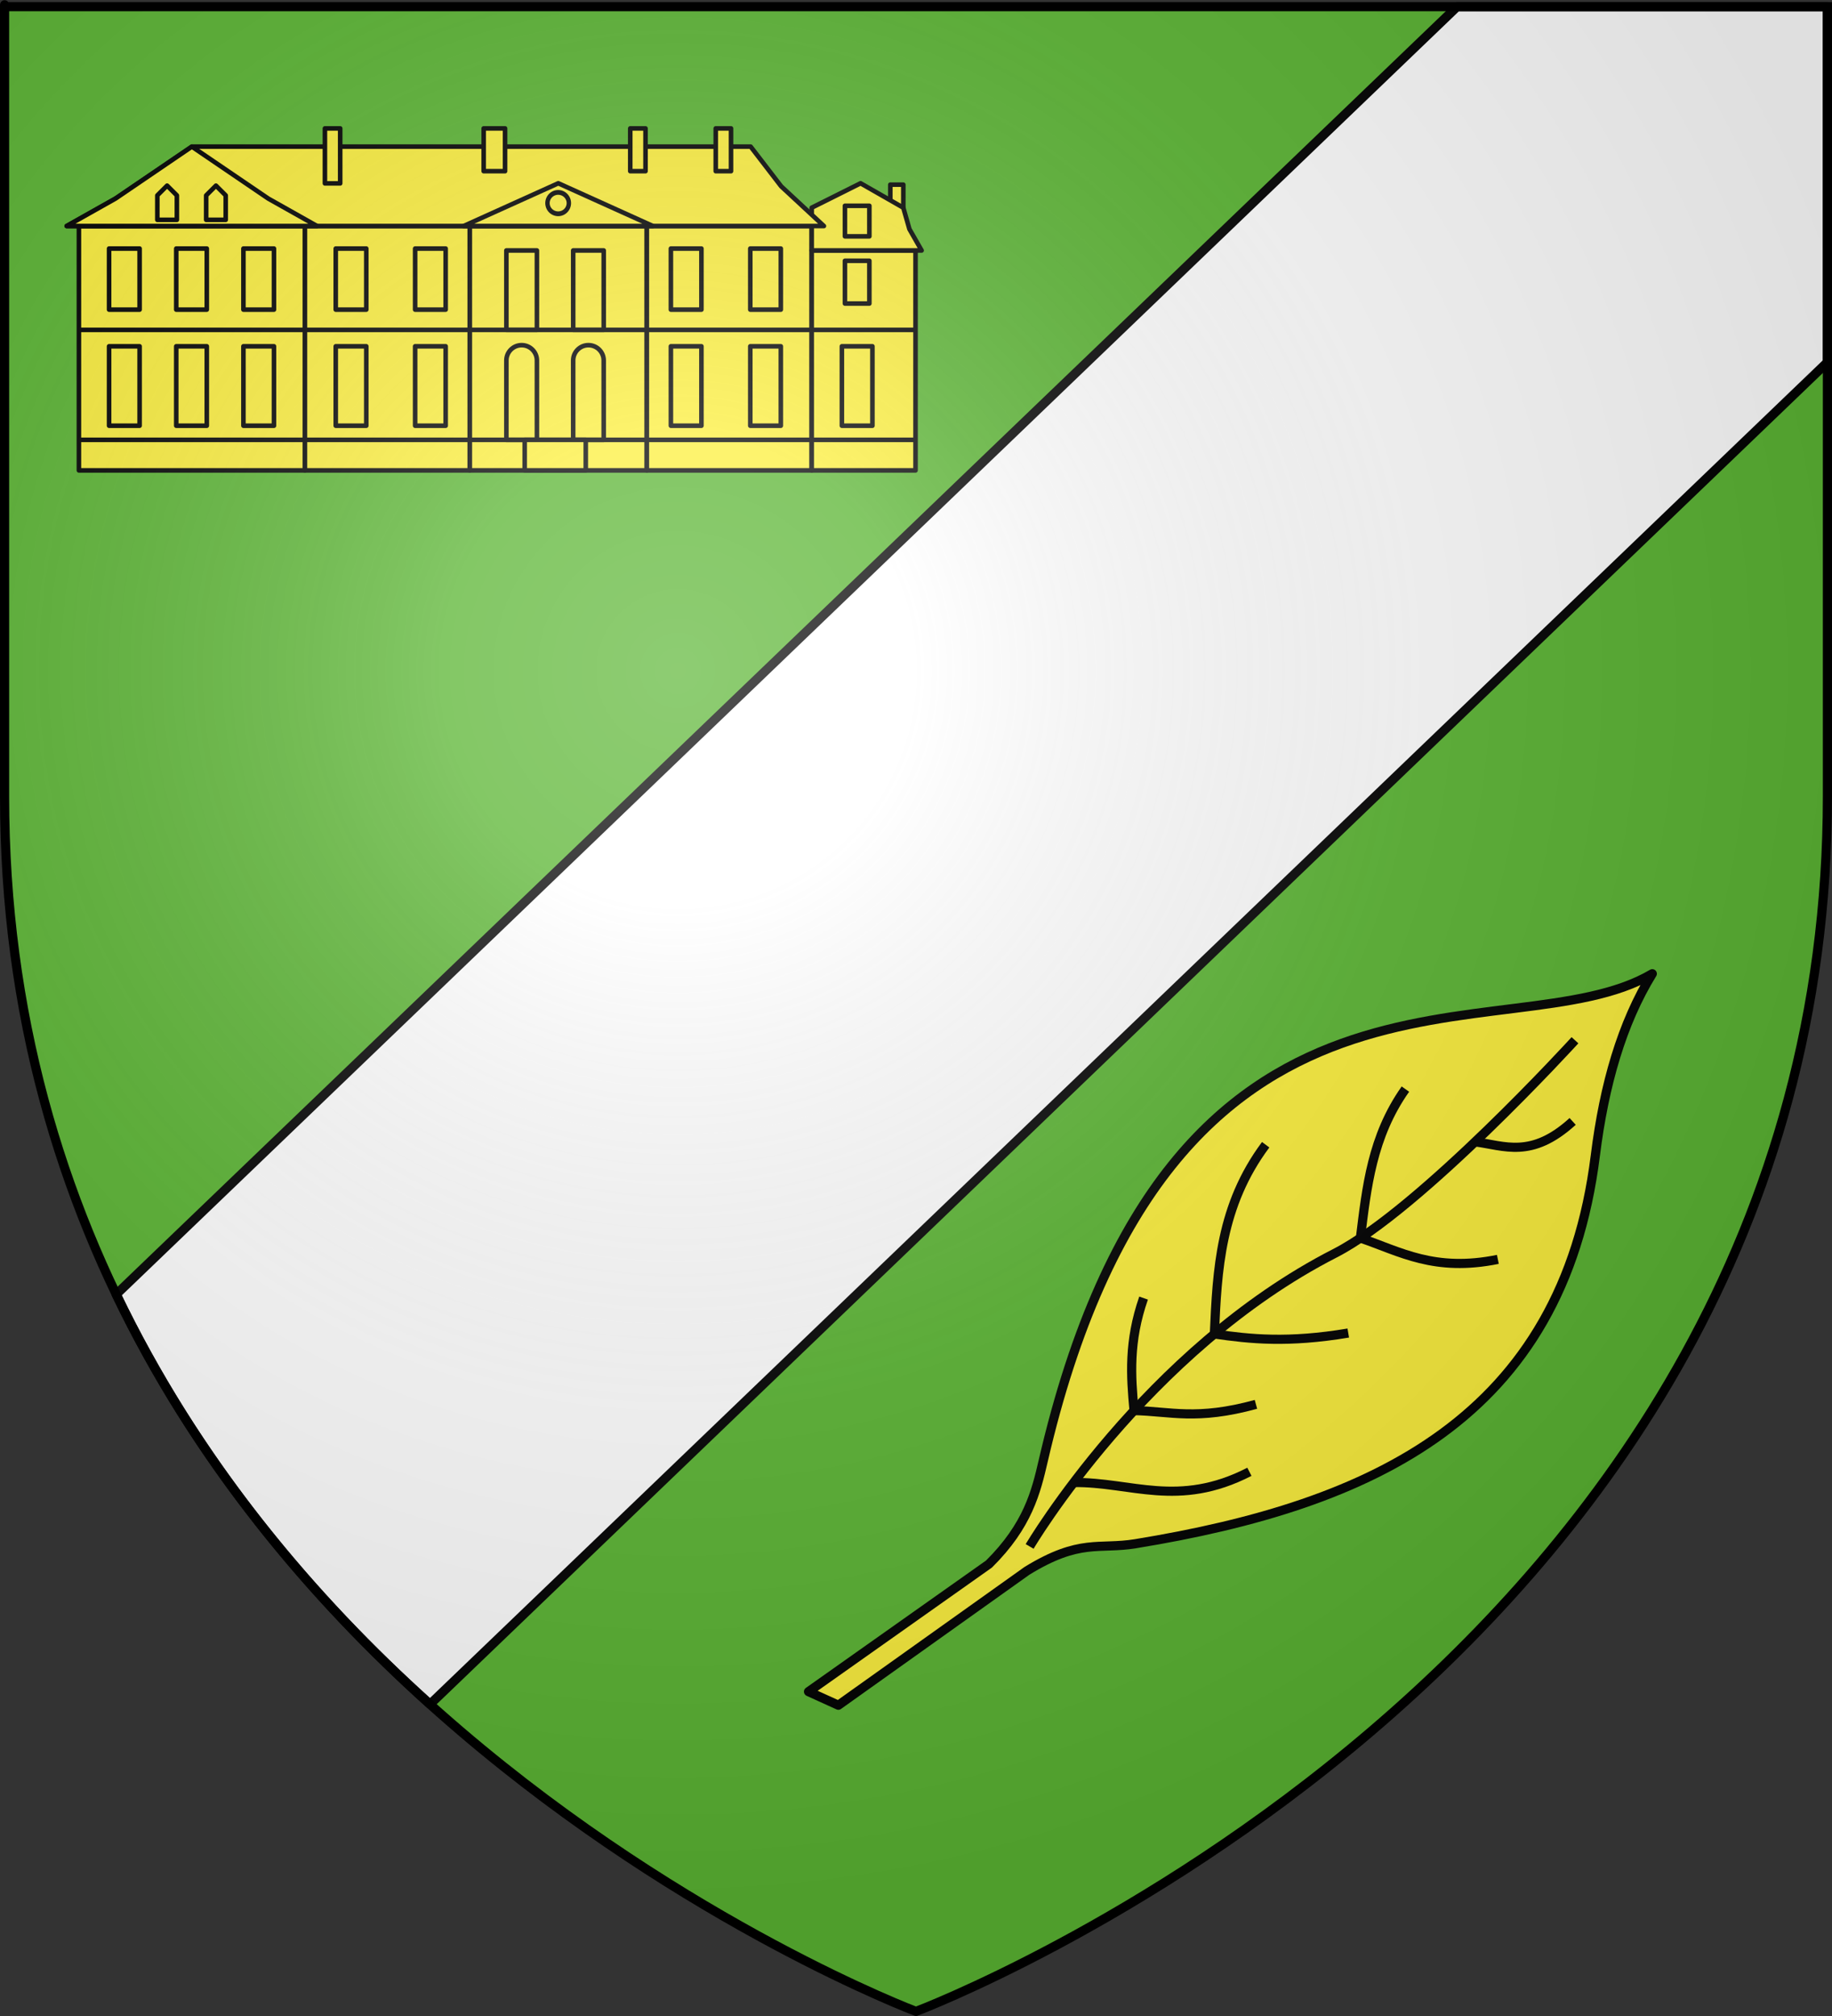 <?xml version="1.0" encoding="UTF-8" standalone="no"?>
<svg
   xmlns:dc="http://purl.org/dc/elements/1.1/"
   xmlns:cc="http://creativecommons.org/ns#"
   xmlns:rdf="http://www.w3.org/1999/02/22-rdf-syntax-ns#"
   xmlns:svg="http://www.w3.org/2000/svg"
   xmlns="http://www.w3.org/2000/svg"
   xmlns:xlink="http://www.w3.org/1999/xlink"
   xmlns:sodipodi="http://sodipodi.sourceforge.net/DTD/sodipodi-0.dtd"
   xmlns:inkscape="http://www.inkscape.org/namespaces/inkscape"
   height="660"
   width="600"
   version="1.0"
   id="svg2"
   sodipodi:version="0.32"
   inkscape:version="0.46"
   sodipodi:docname="Blason_Derchigny-A.svg"
   sodipodi:docbase="D:\Mes documents\Renaud-Notre Lapin"
   inkscape:export-filename="/Users/olivier/Desktop/Blason Rouge/Blason_Vide_3D.png"
   inkscape:export-xdpi="144"
   inkscape:export-ydpi="144"
   inkscape:output_extension="org.inkscape.output.svg.inkscape">
  <rect width="100%" height="100%" fill="#333333" stroke="none"/>
  <sodipodi:namedview
     inkscape:window-height="975"
     inkscape:window-width="1280"
     inkscape:pageshadow="2"
     inkscape:pageopacity="0.0"
     guidetolerance="10.0"
     gridtolerance="10.0"
     objecttolerance="10.0"
     borderopacity="1.0"
     bordercolor="#666666"
     pagecolor="#ffffff"
     id="base"
     showgrid="false"
     height="660px"
     inkscape:zoom="1.1590904"
     inkscape:cx="300.00013"
     inkscape:cy="330.00014"
     inkscape:window-x="-4"
     inkscape:window-y="-4"
     inkscape:current-layer="layer3"
     inkscape:object-nodes="true"
     showguides="true"
     inkscape:guide-bbox="true"
     inkscape:object-paths="false" />
  <desc
     id="desc4">Flag of Canton of Valais (Wallis)</desc>
  <defs
     id="defs6">
    <linearGradient
       id="linearGradient2893">
      <stop
         style="stop-color:white;stop-opacity:0.314;"
         offset="0"
         id="stop2895" />
      <stop
         id="stop2897"
         offset="0.19"
         style="stop-color:white;stop-opacity:0.251;" />
      <stop
         style="stop-color:#6b6b6b;stop-opacity:0.125;"
         offset="0.6"
         id="stop2901" />
      <stop
         style="stop-color:black;stop-opacity:0.125;"
         offset="1"
         id="stop2899" />
    </linearGradient>
    <radialGradient
       inkscape:collect="always"
       xlink:href="#linearGradient2893"
       id="radialGradient3163"
       gradientUnits="userSpaceOnUse"
       gradientTransform="matrix(1.353,0,0,1.349,-77.629,-85.747)"
       cx="221.445"
       cy="226.331"
       fx="221.445"
       fy="226.331"
       r="300" />
    <g
       id="f">
      <rect
         id="rect1964"
         style="fill:#28166f"
         y="-30"
         x="-50"
         height="60"
         width="100" />
      <g
         id="g1966"
         style="fill:#ffffff"
         transform="translate(0,-20)">
        <path
           id="path1968"
           d="M -1.212,27.818 C -1.212,22.175 -2.091,20.471 -4.542,13.98 C -5.709,10.888 -5.024,7.103 -2.858,3.601 C -2.082,2.346 -1.114,1.214 0,0 C 1.114,1.214 2.082,2.346 2.858,3.601 C 5.024,7.103 5.709,10.888 4.542,13.98 C 2.091,20.471 1.212,22.175 1.212,27.818 L -1.212,27.818 z" />
        <path
           id="rwi"
           d="M 2.922,27.672 C 2.922,21.721 5.239,17.829 8.501,16.66 C 9.949,16.141 11.808,16.387 13.519,18.107 C 15.638,20.236 16.255,26.1 10.036,27.228 C 10.694,26.272 10.655,24.147 9.322,23.441 C 8.331,22.916 7.209,23.188 6.646,23.564 C 5.822,24.116 4.917,25.67 4.967,27.672 L 2.922,27.672 z" />
        <path
           id="path1971"
           d="M 1.777,30.183 C 1.79,32.191 2.795,33.518 4.516,34.257 C 4.295,34.955 3.257,36.378 1.831,36.281 C 1.55,37.787 1.282,38.632 0,40 C -1.282,38.632 -1.55,37.787 -1.831,36.281 C -3.257,36.378 -4.295,34.955 -4.516,34.257 C -2.795,33.518 -1.79,32.191 -1.777,30.183 L 1.777,30.183 z" />
        <use
           xlink:href="#rwi"
           height="400"
           width="800"
           y="0"
           x="0"
           id="use1973"
           transform="scale(-1,1)" />
        <rect
           id="rect1975"
           y="27.331"
           x="-7.923"
           height="3.218"
           width="15.846" />
      </g>
    </g>
    <g
       id="s">
      <g
         id="c">
        <path
           id="t"
           d="M 0,0 L 0,1 L 0.5,1 L 0,0 z"
           transform="matrix(0.951,0.309,-0.309,0.951,0,-1)" />
        <use
           xlink:href="#t"
           transform="scale(-1,1)"
           id="use2144"
           x="0"
           y="0"
           width="810"
           height="540" />
      </g>
      <g
         id="a">
        <use
           xlink:href="#c"
           transform="matrix(0.309,0.951,-0.951,0.309,0,0)"
           id="use2147"
           x="0"
           y="0"
           width="810"
           height="540" />
        <use
           xlink:href="#c"
           transform="matrix(-0.809,0.588,-0.588,-0.809,0,0)"
           id="use2149"
           x="0"
           y="0"
           width="810"
           height="540" />
      </g>
      <use
         xlink:href="#a"
         transform="scale(-1,1)"
         id="use2151"
         x="0"
         y="0"
         width="810"
         height="540" />
    </g>
  </defs>
  <g
     inkscape:groupmode="layer"
     id="layer3"
     inkscape:label="Fond écu"
     style="display:inline">
    <path
       id="path2855"
       style="fill:#5ab532;fill-opacity:1;fill-rule:evenodd;stroke:none;stroke-width:1px;stroke-linecap:butt;stroke-linejoin:miter;stroke-opacity:1"
       d="M 300,658.5 C 300,658.5 598.5,546.18 598.5,260.728 C 598.5,-24.723 598.5,2.176 598.5,2.176 L 1.5,2.176 L 1.5,260.728 C 1.5,546.18 300,658.5 300,658.5 z"
       sodipodi:nodetypes="cccccc" />
    <g
       id="g3714"
       transform="translate(212.95,-619.159)" />
    <g
       id="layer9"
       inkscape:label="Fond d'écu"
       transform="translate(212.95,-619.159)">
      <g
         transform="matrix(2,0,0,2,-732.892,-1853.188)"
         inkscape:label="Meubles"
         id="g2807" />
      <g
         transform="matrix(2,0,0,2,1696.976,-413.55)"
         inkscape:label="Meubles"
         id="g4626" />
      <g
         id="g5271"
         inkscape:label="Meubles"
         transform="matrix(2,0,0,2,-732.892,-453.188)" />
      <g
         id="g5273"
         inkscape:label="Reflet final"
         transform="matrix(2,0,0,2,-732.892,-453.188)" />
      <g
         id="g5275"
         inkscape:label="Contour final"
         transform="matrix(2,0,0,2,-732.892,-453.188)" />
    </g>
    <g
       id="layer6"
       inkscape:label="Reflet final"
       transform="translate(212.95,-619.159)" />
    <g
       id="layer5"
       inkscape:label="Contour final"
       transform="translate(212.95,-619.159)" />
    <path
       style="opacity:1;fill:#ffffff;fill-opacity:1;stroke:#000000;stroke-width:3;stroke-linecap:butt;stroke-linejoin:round;stroke-miterlimit:4;stroke-dasharray:none;stroke-opacity:1"
       d="M 477.219 2.188 L 38.062 423.75 C 64.5 478.88 102.228 523.232 140.844 557.938 L 598.5 118.594 C 598.5 98.533 598.5 2.188 598.5 2.188 L 477.219 2.188 z "
       id="rect4006" />
  </g>
  <g
     inkscape:groupmode="layer"
     id="layer4"
     inkscape:label="Meubles">
    <g
       style="display:inline"
       id="g3921"
       transform="translate(18,-26)">
      <path
         id="rect2498"
         d="M 135.843,100 L 193.843,100 L 193.843,180 L 135.843,180 L 135.843,100 z"
         style="opacity:1;fill:#fcef3c;fill-opacity:1;stroke:#000000;stroke-width:1.5;stroke-linecap:butt;stroke-linejoin:round;stroke-miterlimit:4;stroke-opacity:1" />
      <path
         sodipodi:nodetypes="ccccc"
         style="opacity:1;fill:#fcef3c;fill-opacity:1;stroke:#000000;stroke-width:1.5;stroke-linecap:butt;stroke-linejoin:round;stroke-miterlimit:4;stroke-opacity:1"
         d="M 147.843,108 L 157.843,108 L 157.843,134 L 147.843,134 L 147.843,108 z"
         id="path3704" />
      <path
         id="path3706"
         d="M 169.725,108 L 179.725,108 L 179.725,134 L 169.725,134 L 169.725,108 z"
         style="opacity:1;fill:#fcef3c;fill-opacity:1;stroke:#000000;stroke-width:1.5;stroke-linecap:butt;stroke-linejoin:round;stroke-miterlimit:4;stroke-opacity:1"
         sodipodi:nodetypes="ccccc" />
      <path
         id="path3708"
         d="M 152.844,139 C 150.084,139 147.844,141.24 147.844,144 L 147.844,170 L 157.844,170 L 157.844,144 C 157.844,141.24 155.604,139 152.844,139 z"
         style="opacity:1;fill:#fcef3c;fill-opacity:1;stroke:#000000;stroke-width:1.5;stroke-linecap:butt;stroke-linejoin:round;stroke-miterlimit:4;stroke-opacity:1" />
      <path
         id="path3710"
         d="M 174.719,139 C 171.959,139 169.719,141.24 169.719,144 L 169.719,170 L 179.719,170 L 179.719,144 C 179.719,141.24 177.479,139 174.719,139 z"
         style="opacity:1;fill:#fcef3c;fill-opacity:1;stroke:#000000;stroke-width:1.5;stroke-linecap:butt;stroke-linejoin:round;stroke-miterlimit:4;stroke-opacity:1" />
      <path
         sodipodi:nodetypes="ccccc"
         style="opacity:1;fill:#fcef3c;fill-opacity:1;stroke:#000000;stroke-width:1.5;stroke-linecap:butt;stroke-linejoin:round;stroke-miterlimit:4;stroke-opacity:1"
         d="M 193.843,100 L 247.843,100 L 247.843,180 L 193.843,180 L 193.843,100 z"
         id="path3702" />
      <path
         sodipodi:nodetypes="ccccc"
         style="opacity:1;fill:#fcef3c;fill-opacity:1;stroke:#000000;stroke-width:1.5;stroke-linecap:butt;stroke-linejoin:round;stroke-miterlimit:4;stroke-opacity:1"
         d="M 201.725,107.373 L 211.725,107.373 L 211.725,127.373 L 201.725,127.373 L 201.725,107.373 z"
         id="path3720" />
      <path
         id="path3722"
         d="M 227.725,107.373 L 237.725,107.373 L 237.725,127.373 L 227.725,127.373 L 227.725,107.373 z"
         style="opacity:1;fill:#fcef3c;fill-opacity:1;stroke:#000000;stroke-width:1.5;stroke-linecap:butt;stroke-linejoin:round;stroke-miterlimit:4;stroke-opacity:1"
         sodipodi:nodetypes="ccccc" />
      <path
         id="path3724"
         d="M 201.725,139.373 L 211.725,139.373 L 211.725,165.373 L 201.725,165.373 L 201.725,139.373 z"
         style="opacity:1;fill:#fcef3c;fill-opacity:1;stroke:#000000;stroke-width:1.5;stroke-linecap:butt;stroke-linejoin:round;stroke-miterlimit:4;stroke-opacity:1"
         sodipodi:nodetypes="ccccc" />
      <path
         sodipodi:nodetypes="ccccc"
         style="opacity:1;fill:#fcef3c;fill-opacity:1;stroke:#000000;stroke-width:1.5;stroke-linecap:butt;stroke-linejoin:round;stroke-miterlimit:4;stroke-opacity:1"
         d="M 227.725,139.373 L 237.725,139.373 L 237.725,165.373 L 227.725,165.373 L 227.725,139.373 z"
         id="path3726" />
      <path
         id="path3741"
         d="M 135.843,100 L 81.843,100 L 81.843,180 L 135.843,180 L 135.843,100 z"
         style="opacity:1;fill:#fcef3c;fill-opacity:1;stroke:#000000;stroke-width:1.5;stroke-linecap:butt;stroke-linejoin:round;stroke-miterlimit:4;stroke-opacity:1"
         sodipodi:nodetypes="ccccc" />
      <path
         id="path3743"
         d="M 127.961,107.373 L 117.961,107.373 L 117.961,127.373 L 127.961,127.373 L 127.961,107.373 z"
         style="opacity:1;fill:#fcef3c;fill-opacity:1;stroke:#000000;stroke-width:1.5;stroke-linecap:butt;stroke-linejoin:round;stroke-miterlimit:4;stroke-opacity:1"
         sodipodi:nodetypes="ccccc" />
      <path
         sodipodi:nodetypes="ccccc"
         style="opacity:1;fill:#fcef3c;fill-opacity:1;stroke:#000000;stroke-width:1.5;stroke-linecap:butt;stroke-linejoin:round;stroke-miterlimit:4;stroke-opacity:1"
         d="M 101.961,107.373 L 91.961,107.373 L 91.961,127.373 L 101.961,127.373 L 101.961,107.373 z"
         id="path3745" />
      <path
         sodipodi:nodetypes="ccccc"
         style="opacity:1;fill:#fcef3c;fill-opacity:1;stroke:#000000;stroke-width:1.5;stroke-linecap:butt;stroke-linejoin:round;stroke-miterlimit:4;stroke-opacity:1"
         d="M 127.961,139.373 L 117.961,139.373 L 117.961,165.373 L 127.961,165.373 L 127.961,139.373 z"
         id="path3747" />
      <path
         id="path3749"
         d="M 101.961,139.373 L 91.961,139.373 L 91.961,165.373 L 101.961,165.373 L 101.961,139.373 z"
         style="opacity:1;fill:#fcef3c;fill-opacity:1;stroke:#000000;stroke-width:1.5;stroke-linecap:butt;stroke-linejoin:round;stroke-miterlimit:4;stroke-opacity:1"
         sodipodi:nodetypes="ccccc" />
      <path
         id="path3761"
         d="M 247.843,108 L 281.843,108 L 281.843,180 L 247.843,180 L 247.843,108 z"
         style="opacity:1;fill:#fcef3c;fill-opacity:1;stroke:#000000;stroke-width:1.5;stroke-linecap:butt;stroke-linejoin:round;stroke-miterlimit:4;stroke-opacity:1"
         sodipodi:nodetypes="ccccc" />
      <path
         id="path3763"
         d="M 257.725,139.373 L 267.725,139.373 L 267.725,165.373 L 257.725,165.373 L 257.725,139.373 z"
         style="opacity:1;fill:#fcef3c;fill-opacity:1;stroke:#000000;stroke-width:1.5;stroke-linecap:butt;stroke-linejoin:round;stroke-miterlimit:4;stroke-opacity:1"
         sodipodi:nodetypes="ccccc" />
      <path
         sodipodi:nodetypes="ccccc"
         style="opacity:1;fill:#fcef3c;fill-opacity:1;stroke:#000000;stroke-width:1.5;stroke-linecap:butt;stroke-linejoin:round;stroke-miterlimit:4;stroke-opacity:1"
         d="M 258.725,111.373 L 266.725,111.373 L 266.725,125.373 L 258.725,125.373 L 258.725,111.373 z"
         id="path3765" />
      <rect
         y="86.455"
         x="273.587"
         height="7.545"
         width="4.256"
         id="rect3771"
         style="opacity:1;fill:#fcef3c;fill-opacity:1;stroke:#000000;stroke-width:1.5;stroke-linecap:butt;stroke-linejoin:round;stroke-miterlimit:4;stroke-dasharray:none;stroke-opacity:1" />
      <path
         sodipodi:nodetypes="cccccccc"
         style="opacity:1;fill:#fcef3c;fill-opacity:1;stroke:#000000;stroke-width:1.5;stroke-linecap:butt;stroke-linejoin:round;stroke-miterlimit:4;stroke-opacity:1"
         d="M 247.843,94 L 263.843,86 L 277.843,94 L 279.843,101 L 283.843,108 L 247.843,108 L 247.843,101 L 247.843,94 z"
         id="path3769" />
      <path
         id="path3767"
         d="M 258.725,93.373 L 266.725,93.373 L 266.725,103.373 L 258.725,103.373 L 258.725,93.373 z"
         style="opacity:1;fill:#fcef3c;fill-opacity:1;stroke:#000000;stroke-width:1.5;stroke-linecap:butt;stroke-linejoin:round;stroke-miterlimit:4;stroke-opacity:1"
         sodipodi:nodetypes="ccccc" />
      <path
         sodipodi:nodetypes="cccccc"
         style="opacity:1;fill:#fcef3c;fill-opacity:1;stroke:#000000;stroke-width:1.5;stroke-linecap:butt;stroke-linejoin:round;stroke-miterlimit:4;stroke-opacity:1"
         d="M 7.843,100 L 81.843,100 L 81.843,180 L 44.843,180 L 7.843,180 L 7.843,100 z"
         id="path3773" />
      <path
         sodipodi:nodetypes="ccccc"
         style="opacity:1;fill:#fcef3c;fill-opacity:1;stroke:#000000;stroke-width:1.5;stroke-linecap:butt;stroke-linejoin:round;stroke-miterlimit:4;stroke-opacity:1"
         d="M 17.725,139.373 L 27.725,139.373 L 27.725,165.373 L 17.725,165.373 L 17.725,139.373 z"
         id="path3775" />
      <path
         id="path3777"
         d="M 61.725,139.373 L 71.725,139.373 L 71.725,165.373 L 61.725,165.373 L 61.725,139.373 z"
         style="opacity:1;fill:#fcef3c;fill-opacity:1;stroke:#000000;stroke-width:1.5;stroke-linecap:butt;stroke-linejoin:round;stroke-miterlimit:4;stroke-opacity:1"
         sodipodi:nodetypes="ccccc" />
      <path
         sodipodi:nodetypes="ccccc"
         style="opacity:1;fill:#fcef3c;fill-opacity:1;stroke:#000000;stroke-width:1.5;stroke-linecap:butt;stroke-linejoin:round;stroke-miterlimit:4;stroke-opacity:1"
         d="M 39.725,139.373 L 49.725,139.373 L 49.725,165.373 L 39.725,165.373 L 39.725,139.373 z"
         id="path3779" />
      <path
         id="path3781"
         d="M 17.725,107.373 L 27.725,107.373 L 27.725,127.373 L 17.725,127.373 L 17.725,107.373 z"
         style="opacity:1;fill:#fcef3c;fill-opacity:1;stroke:#000000;stroke-width:1.5;stroke-linecap:butt;stroke-linejoin:round;stroke-miterlimit:4;stroke-opacity:1"
         sodipodi:nodetypes="ccccc" />
      <path
         sodipodi:nodetypes="ccccc"
         style="opacity:1;fill:#fcef3c;fill-opacity:1;stroke:#000000;stroke-width:1.5;stroke-linecap:butt;stroke-linejoin:round;stroke-miterlimit:4;stroke-opacity:1"
         d="M 61.725,107.373 L 71.725,107.373 L 71.725,127.373 L 61.725,127.373 L 61.725,107.373 z"
         id="path3783" />
      <path
         id="path3785"
         d="M 39.725,107.373 L 49.725,107.373 L 49.725,127.373 L 39.725,127.373 L 39.725,107.373 z"
         style="opacity:1;fill:#fcef3c;fill-opacity:1;stroke:#000000;stroke-width:1.5;stroke-linecap:butt;stroke-linejoin:round;stroke-miterlimit:4;stroke-opacity:1"
         sodipodi:nodetypes="ccccc" />
      <path
         sodipodi:nodetypes="ccccccc"
         id="rect3889"
         d="M 44.843,74 L 227.843,74 L 237.843,87 L 251.843,100 L 3.843,100 L 19.843,91 L 44.843,74 z"
         style="opacity:1;fill:#fcef3c;fill-opacity:1;stroke:#000000;stroke-width:1.5;stroke-linecap:butt;stroke-linejoin:round;stroke-miterlimit:4;stroke-opacity:1" />
      <path
         id="path3892"
         d="M 44.843,74 L 19.843,91 L 3.843,100 L 44.156,100 L 45.531,100 L 85.843,100 L 69.843,91 L 44.843,74 z"
         style="opacity:1;fill:#fcef3c;fill-opacity:1;stroke:#000000;stroke-width:1.5;stroke-linecap:butt;stroke-linejoin:round;stroke-miterlimit:4;stroke-opacity:1" />
      <path
         sodipodi:nodetypes="cccccc"
         style="opacity:1;fill:#fcef3c;fill-opacity:1;stroke:#000000;stroke-width:1.5;stroke-linecap:butt;stroke-linejoin:round;stroke-miterlimit:4;stroke-opacity:1"
         d="M 33.525,89.973 L 36.725,86.773 L 39.925,89.973 L 39.925,97.973 L 33.525,97.973 L 33.525,89.973 z"
         id="path3897" />
      <path
         id="path3902"
         d="M 49.525,89.973 L 52.725,86.773 L 55.925,89.973 L 55.925,97.973 L 49.525,97.973 L 49.525,89.973 z"
         style="opacity:1;fill:#fcef3c;fill-opacity:1;stroke:#000000;stroke-width:1.5;stroke-linecap:butt;stroke-linejoin:round;stroke-miterlimit:4;stroke-opacity:1"
         sodipodi:nodetypes="cccccc" />
      <path
         sodipodi:nodetypes="ccccc"
         style="opacity:1;fill:#fcef3c;fill-opacity:1;stroke:#000000;stroke-width:1.5;stroke-linecap:butt;stroke-linejoin:round;stroke-miterlimit:4;stroke-opacity:1"
         d="M 88.413,68.04 L 93.413,68.04 L 93.413,86.04 L 88.413,86.04 L 88.413,68.04 z"
         id="path3909" />
      <path
         sodipodi:nodetypes="cccc"
         id="rect3698"
         d="M 164.843,86 L 195.843,100 L 133.843,100 L 164.843,86 z"
         style="opacity:1;fill:#fcef3c;fill-opacity:1;stroke:#000000;stroke-width:1.5;stroke-linecap:butt;stroke-linejoin:round;stroke-miterlimit:4;stroke-opacity:1" />
      <path
         transform="matrix(0.91,0,0,0.986,15.151,1.102)"
         d="M 168.301,92.688 A 3.845,3.549 0 1 1 160.61,92.688 A 3.845,3.549 0 1 1 168.301,92.688 z"
         sodipodi:ry="3.5493987"
         sodipodi:rx="3.8451819"
         sodipodi:cy="92.687767"
         sodipodi:cx="164.45547"
         id="path3904"
         style="opacity:1;fill:#fcef3c;fill-opacity:1;stroke:#000000;stroke-width:1.583;stroke-linecap:butt;stroke-linejoin:round;stroke-miterlimit:4;stroke-dasharray:none;stroke-opacity:1"
         sodipodi:type="arc" />
      <path
         id="rect3906"
         d="M 140.413,68.04 L 147.413,68.04 L 147.413,82.04 L 140.413,82.04 L 140.413,68.04 z"
         style="opacity:1;fill:#fcef3c;fill-opacity:1;stroke:#000000;stroke-width:1.5;stroke-linecap:butt;stroke-linejoin:round;stroke-miterlimit:4;stroke-opacity:1" />
      <path
         sodipodi:nodetypes="ccccc"
         style="opacity:1;fill:#fcef3c;fill-opacity:1;stroke:#000000;stroke-width:1.5;stroke-linecap:butt;stroke-linejoin:round;stroke-miterlimit:4;stroke-opacity:1"
         d="M 216.413,68.04 L 221.413,68.04 L 221.413,82.04 L 216.413,82.04 L 216.413,68.04 z"
         id="path3911" />
      <path
         id="path3913"
         d="M 188.413,68.04 L 193.413,68.04 L 193.413,82.04 L 188.413,82.04 L 188.413,68.04 z"
         style="opacity:1;fill:#fcef3c;fill-opacity:1;stroke:#000000;stroke-width:1.5;stroke-linecap:butt;stroke-linejoin:round;stroke-miterlimit:4;stroke-opacity:1"
         sodipodi:nodetypes="ccccc" />
      <path
         sodipodi:nodetypes="cc"
         id="path3915"
         d="M 7.843,134 L 281.843,134"
         style="opacity:1;fill:#fcef3c;fill-opacity:1;stroke:#000000;stroke-width:1.5;stroke-linecap:butt;stroke-linejoin:round;stroke-miterlimit:4;stroke-dasharray:none;stroke-opacity:1" />
      <path
         style="opacity:1;fill:#fcef3c;fill-opacity:1;stroke:#000000;stroke-width:1.5;stroke-linecap:butt;stroke-linejoin:round;stroke-miterlimit:4;stroke-dasharray:none;stroke-opacity:1"
         d="M 7.843,170 L 281.843,170"
         id="path3917"
         sodipodi:nodetypes="cc" />
      <path
         sodipodi:nodetypes="ccccc"
         style="opacity:1;fill:#fcef3c;fill-opacity:1;stroke:#000000;stroke-width:1.5;stroke-linecap:butt;stroke-linejoin:round;stroke-miterlimit:4;stroke-opacity:1"
         d="M 153.844,170 L 173.844,170 L 173.844,180 L 153.844,180 L 153.844,170 z"
         id="path3919" />
    </g>
    <g
       style="display:inline"
       id="g4034"
       transform="translate(-625.561,-63.978)">
      <path
         sodipodi:nodetypes="cccsscscc"
         id="path4014"
         d="M 890.358,617.792 L 900.133,622.235 L 961.889,578.251 C 979.251,567.569 985.439,571.324 997.433,569.365 C 1075.139,556.668 1137.315,528.214 1148.047,442.298 C 1150.948,419.073 1156.77,398.89 1166.707,382.763 C 1119.933,410.362 1008.765,362.765 967.221,542.263 C 964.895,552.31 962.224,563.404 949.449,576.029 L 890.358,617.792 z"
         style="opacity:1;fill:#fcef3c;fill-opacity:1;stroke:#000000;stroke-width:3;stroke-linecap:butt;stroke-linejoin:round;stroke-miterlimit:4;stroke-dasharray:none;stroke-opacity:1" />
      <path
         sodipodi:nodetypes="csc"
         id="path4016"
         d="M 962.778,570.253 C 962.778,570.253 1000.648,506.034 1062.743,474.286 C 1090.822,459.931 1141.383,404.533 1141.383,404.533"
         style="opacity:1;fill:none;fill-opacity:1;stroke:#000000;stroke-width:3;stroke-linecap:butt;stroke-linejoin:round;stroke-miterlimit:4;stroke-dasharray:none;stroke-opacity:1" />
      <path
         sodipodi:nodetypes="cc"
         id="path4018"
         d="M 1023.282,500.689 C 1024.215,479.707 1025.199,458.729 1040.084,438.743"
         style="opacity:1;fill:none;fill-opacity:1;stroke:#000000;stroke-width:3;stroke-linecap:butt;stroke-linejoin:round;stroke-miterlimit:4;stroke-dasharray:none;stroke-opacity:1" />
      <path
         sodipodi:nodetypes="cc"
         id="path4020"
         d="M 996.97,525.774 C 995.94,514.535 995.13,503.186 1000.098,488.948"
         style="opacity:1;fill:none;fill-opacity:1;stroke:#000000;stroke-width:3;stroke-linecap:butt;stroke-linejoin:round;stroke-miterlimit:4;stroke-dasharray:none;stroke-opacity:1" />
      <path
         sodipodi:nodetypes="cc"
         id="path4022"
         d="M 1071.108,469.289 C 1073.173,452.719 1074.854,436.106 1085.846,420.527"
         style="opacity:1;fill:none;fill-opacity:1;stroke:#000000;stroke-width:3;stroke-linecap:butt;stroke-linejoin:round;stroke-miterlimit:4;stroke-dasharray:none;stroke-opacity:1" />
      <path
         sodipodi:nodetypes="cc"
         id="path4024"
         d="M 977.224,549.323 C 996.036,549.1 1011.411,557.817 1034.753,545.817"
         style="opacity:1;fill:none;fill-opacity:1;stroke:#000000;stroke-width:3;stroke-linecap:butt;stroke-linejoin:round;stroke-miterlimit:4;stroke-dasharray:none;stroke-opacity:1" />
      <path
         sodipodi:nodetypes="cc"
         id="path4026"
         d="M 1108.665,437.799 C 1118.322,439.051 1127.086,443.434 1140.623,431.11"
         style="opacity:1;fill:none;fill-opacity:1;stroke:#000000;stroke-width:3;stroke-linecap:butt;stroke-linejoin:round;stroke-miterlimit:4;stroke-dasharray:none;stroke-opacity:1" />
      <path
         sodipodi:nodetypes="cc"
         id="path4028"
         d="M 1071.108,469.289 C 1084.214,473.756 1095.296,480.499 1116.126,476.276"
         style="opacity:1;fill:none;fill-opacity:1;stroke:#000000;stroke-width:3;stroke-linecap:butt;stroke-linejoin:round;stroke-miterlimit:4;stroke-dasharray:none;stroke-opacity:1" />
      <path
         sodipodi:nodetypes="cc"
         id="path4030"
         d="M 1023.282,500.689 C 1035,502.401 1047.385,503.696 1067.133,500.389"
         style="opacity:1;fill:none;fill-opacity:1;stroke:#000000;stroke-width:3;stroke-linecap:butt;stroke-linejoin:round;stroke-miterlimit:4;stroke-dasharray:none;stroke-opacity:1" />
      <path
         sodipodi:nodetypes="cc"
         id="path4032"
         d="M 996.97,525.774 C 1009.037,526.026 1017.364,529.084 1036.895,523.738"
         style="opacity:1;fill:none;fill-opacity:1;stroke:#000000;stroke-width:3;stroke-linecap:butt;stroke-linejoin:round;stroke-miterlimit:4;stroke-dasharray:none;stroke-opacity:1" />
    </g>
  </g>
  <g
     inkscape:groupmode="layer"
     id="layer2"
     inkscape:label="Reflet final"
     sodipodi:insensitive="true">
    <path
       sodipodi:nodetypes="cccccc"
       d="M 300,658.5 C 300,658.5 598.5,546.18 598.5,260.728 C 598.5,-24.723 598.5,2.176 598.5,2.176 L 1.5,2.176 L 1.5,260.728 C 1.5,546.18 300,658.5 300,658.5 z "
       style="opacity:1;fill:url(#radialGradient3163);fill-opacity:1;fill-rule:evenodd;stroke:none;stroke-width:1px;stroke-linecap:butt;stroke-linejoin:miter;stroke-opacity:1"
       id="path2875"
       inkscape:export-xdpi="144"
       inkscape:export-ydpi="144" />
  </g>
  <g
     inkscape:groupmode="layer"
     id="layer1"
     inkscape:label="Contour final"
     sodipodi:insensitive="true">
    <path
       sodipodi:nodetypes="cccccc"
       d="M 300,658.5 C 300,658.5 1.5,546.18 1.5,260.728 C 1.5,-24.723 1.5,2.176 1.5,2.176 L 598.5,2.176 L 598.5,260.728 C 598.5,546.18 300,658.5 300,658.5 z "
       style="opacity:1;fill:none;fill-opacity:1;fill-rule:evenodd;stroke:#000000;stroke-width:3;stroke-linecap:butt;stroke-linejoin:miter;stroke-miterlimit:4;stroke-dasharray:none;stroke-opacity:1"
       id="path1411"
       inkscape:export-xdpi="144"
       inkscape:export-ydpi="144" />
  </g>
</svg>
